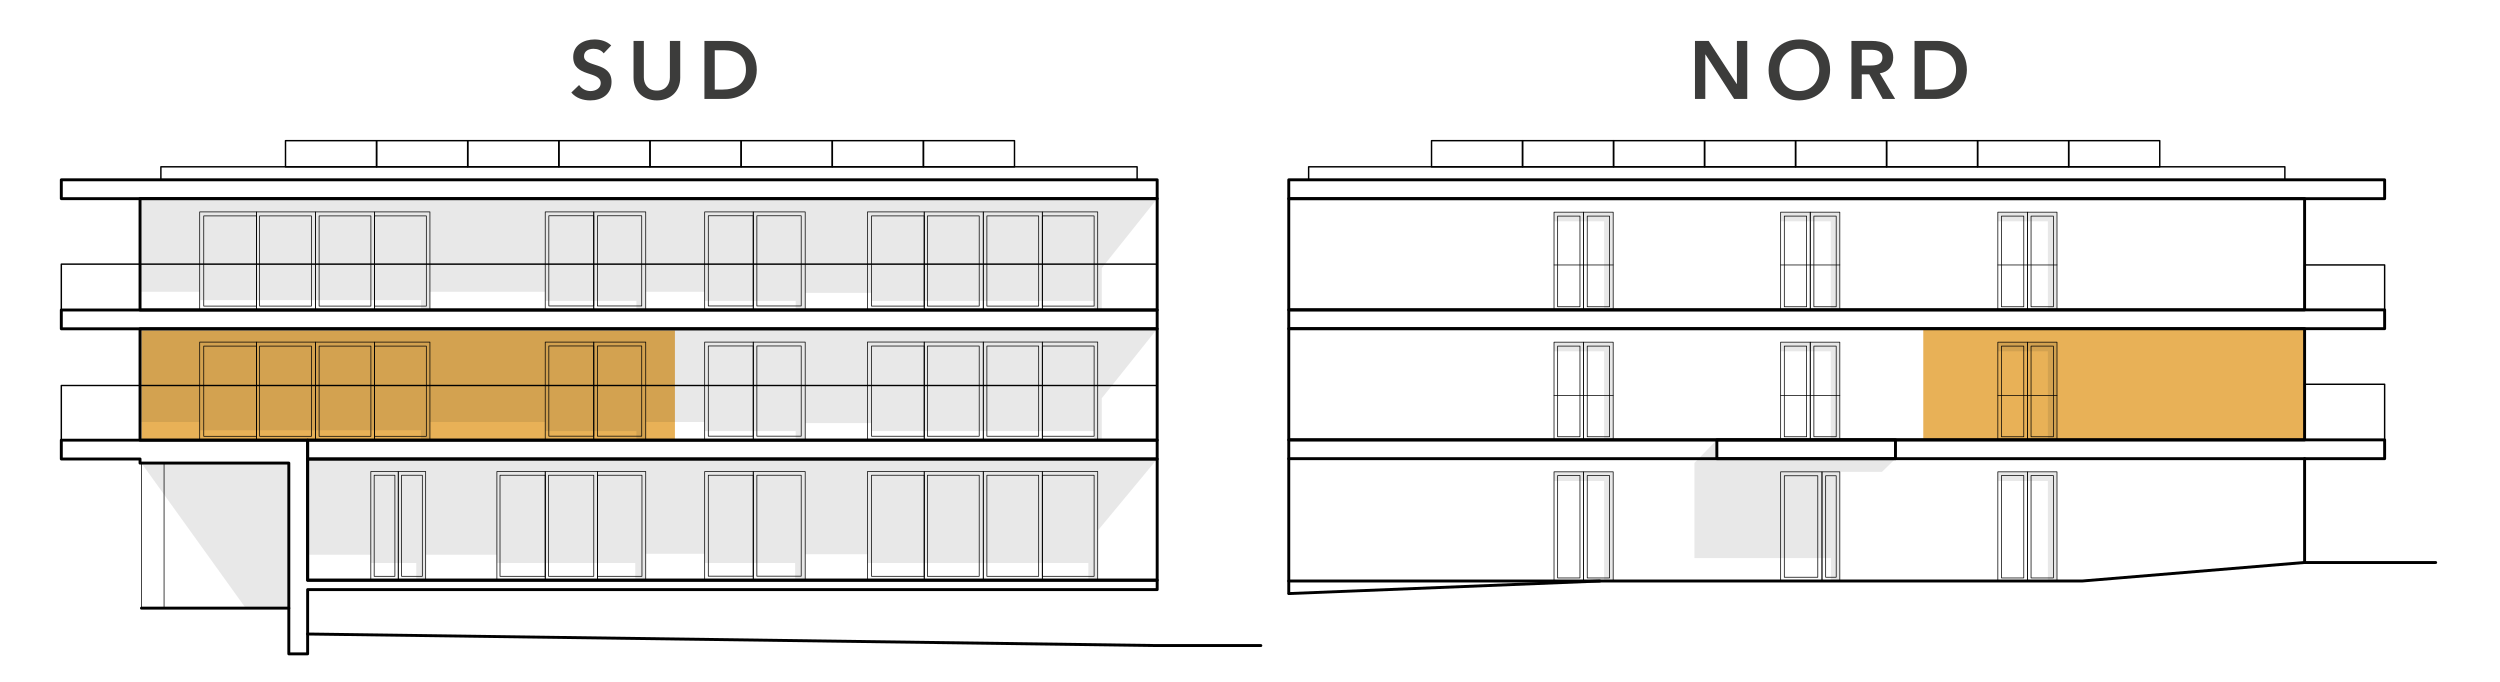 <?xml version="1.0" encoding="utf-8"?>
<!-- Generator: Adobe Illustrator 28.7.1, SVG Export Plug-In . SVG Version: 9.03 Build 54978)  -->
<svg version="1.0" id="Calque_1" xmlns="http://www.w3.org/2000/svg" xmlns:xlink="http://www.w3.org/1999/xlink" x="0px" y="0px"
	 viewBox="0 0 817.542 223.048" style="enable-background:new 0 0 817.542 223.048;" xml:space="preserve">
<style type="text/css">
	.st0{fill:#E8B157;}
	.st1{opacity:0.1;fill:#1D1D1B;enable-background:new    ;}
	.st2{fill:none;stroke:#000000;stroke-width:0.957;stroke-linecap:round;stroke-linejoin:round;stroke-miterlimit:10;}
	.st3{fill:none;stroke:#000000;stroke-width:0.478;stroke-linecap:round;stroke-linejoin:round;stroke-miterlimit:10;}
	.st4{fill:none;stroke:#000000;stroke-width:0.239;stroke-linecap:round;stroke-linejoin:round;stroke-miterlimit:10;}
	.st5{fill:#3C3C3B;}
</style>
<rect x="628.944" y="107.476" class="st0" width="124.701" height="36.365"/>
<rect x="46.26" y="108.052" class="st0" width="174.451" height="35.79"/>
<polygon class="st1" points="45.795,95.413 65.307,95.413 65.307,98.149 137.667,98.149 137.667,101.374 140.595,101.374 
	140.595,95.413 178.297,95.413 178.297,98.393 208.113,98.393 208.113,101.374 211.165,101.374 211.165,95.413 230.444,95.413 
	230.444,98.393 260.196,98.393 260.196,101.374 263.311,101.374 263.311,95.766 285.009,95.766 285.009,98.393 357.791,98.393 
	357.791,101.374 360.303,101.374 360.303,87.644 378.417,64.958 45.795,64.938 "/>
<polygon class="st1" points="45.795,137.992 65.307,137.992 65.307,140.728 137.667,140.728 137.667,143.952 140.595,143.952 
	140.595,137.992 178.297,137.992 178.297,140.972 208.113,140.972 208.113,143.952 211.165,143.952 211.165,137.992 
	230.444,137.992 230.444,140.972 260.196,140.972 260.196,143.952 263.311,143.952 263.311,138.345 285.009,138.345 
	285.009,140.972 357.791,140.972 357.791,143.952 360.303,143.952 360.303,130.223 378.417,107.536 45.795,107.517 "/>
<polyline class="st1" points="508.19,72.373 524.557,72.373 524.557,101.324 527.537,101.324 527.537,69.387 508.19,69.387 
	508.19,72.373 "/>
<polyline class="st1" points="582.307,72.373 598.674,72.373 598.674,101.324 601.654,101.324 601.654,69.387 582.307,69.387 
	582.307,72.373 "/>
<polyline class="st1" points="653.327,72.373 669.694,72.373 669.694,101.324 672.674,101.324 672.674,69.387 653.327,69.387 
	653.327,72.373 "/>
<polyline class="st1" points="508.19,114.891 524.557,114.891 524.557,143.842 527.537,143.842 527.537,111.905 508.19,111.905 
	508.19,114.891 "/>
<polyline class="st1" points="582.307,114.891 598.674,114.891 598.674,143.842 601.654,143.842 601.654,111.905 582.307,111.905 
	582.307,114.891 "/>
<polyline class="st1" points="653.327,114.891 669.694,114.891 669.694,143.842 672.674,143.842 672.674,111.905 653.327,111.905 
	653.327,114.891 "/>
<polyline class="st1" points="508.19,157.286 524.557,157.286 524.557,190.002 527.537,190.002 527.537,154.3 508.19,154.3 
	508.19,157.286 "/>
<polyline class="st1" points="653.327,157.286 669.694,157.286 669.694,190.002 672.674,190.002 672.674,154.3 653.327,154.3 
	653.327,157.286 "/>
<polyline class="st1" points="561.437,143.842 554.113,151.377 554.113,182.491 598.745,182.491 598.745,190.002 601.654,190.002 
	601.654,154.3 615.447,154.3 619.854,149.994 561.437,149.994 561.437,143.842 "/>
<rect x="421.448" y="58.806" class="st2" width="358.367" height="6.153"/>
<rect x="421.448" y="101.324" class="st2" width="358.367" height="6.153"/>
<rect x="421.448" y="143.842" class="st2" width="358.367" height="6.153"/>
<rect x="427.945" y="54.555" class="st3" width="319.244" height="4.251"/>
<rect x="646.709" y="46.004" class="st3" width="29.762" height="8.551"/>
<rect x="616.947" y="46.004" class="st3" width="29.762" height="8.551"/>
<rect x="587.185" y="46.004" class="st3" width="29.762" height="8.551"/>
<rect x="557.423" y="46.004" class="st3" width="29.762" height="8.551"/>
<rect x="527.66" y="46.004" class="st3" width="29.762" height="8.551"/>
<rect x="497.898" y="46.004" class="st3" width="29.762" height="8.551"/>
<rect x="468.136" y="46.004" class="st3" width="29.762" height="8.551"/>
<rect x="676.514" y="46.004" class="st3" width="29.762" height="8.551"/>
<polyline class="st2" points="421.563,194.106 523.166,190.002 552.942,190.002 680.889,190.002 753.469,183.954 796.506,183.954 
	"/>
<line class="st2" x1="421.448" y1="149.994" x2="421.448" y2="194.106"/>
<line class="st2" x1="753.644" y1="149.994" x2="753.644" y2="183.954"/>
<rect x="421.448" y="64.958" class="st2" width="332.195" height="36.366"/>
<rect x="421.448" y="107.476" class="st2" width="332.195" height="36.366"/>
<rect x="561.437" y="143.842" class="st2" width="58.417" height="6.153"/>
<rect x="753.644" y="86.641" class="st3" width="26.172" height="14.682"/>
<rect x="753.644" y="125.66" class="st3" width="26.172" height="18.183"/>
<line class="st2" x1="523.166" y1="190.002" x2="421.448" y2="190.002"/>
<rect x="508.19" y="69.387" class="st4" width="9.673" height="31.937"/>
<rect x="509.378" y="70.667" class="st4" width="7.297" height="29.653"/>
<rect x="517.863" y="69.387" class="st4" width="9.673" height="31.937"/>
<rect x="519.051" y="70.667" class="st4" width="7.297" height="29.653"/>
<rect x="508.19" y="111.905" class="st4" width="9.673" height="31.937"/>
<rect x="509.378" y="113.185" class="st4" width="7.297" height="29.653"/>
<rect x="517.863" y="111.905" class="st4" width="9.673" height="31.937"/>
<rect x="519.051" y="113.185" class="st4" width="7.297" height="29.653"/>
<rect x="582.307" y="111.905" class="st4" width="9.673" height="31.937"/>
<rect x="583.496" y="113.185" class="st4" width="7.297" height="29.653"/>
<rect x="591.981" y="111.905" class="st4" width="9.673" height="31.937"/>
<rect x="593.169" y="113.185" class="st4" width="7.297" height="29.653"/>
<rect x="582.307" y="154.3" class="st4" width="13.513" height="35.702"/>
<rect x="583.496" y="155.579" class="st4" width="10.954" height="33.188"/>
<rect x="595.82" y="154.3" class="st4" width="5.834" height="35.702"/>
<rect x="597.024" y="155.579" class="st4" width="3.442" height="33.188"/>
<rect x="582.307" y="69.387" class="st4" width="9.673" height="31.937"/>
<rect x="583.496" y="70.667" class="st4" width="7.297" height="29.653"/>
<rect x="591.981" y="69.387" class="st4" width="9.673" height="31.937"/>
<rect x="593.169" y="70.667" class="st4" width="7.297" height="29.653"/>
<rect x="653.327" y="69.387" class="st4" width="9.673" height="31.937"/>
<rect x="654.515" y="70.667" class="st4" width="7.297" height="29.653"/>
<rect x="663" y="69.387" class="st4" width="9.673" height="31.937"/>
<rect x="664.188" y="70.667" class="st4" width="7.297" height="29.653"/>
<rect x="653.327" y="111.905" class="st4" width="9.673" height="31.937"/>
<rect x="654.515" y="113.185" class="st4" width="7.297" height="29.653"/>
<rect x="663" y="111.905" class="st4" width="9.673" height="31.937"/>
<rect x="664.188" y="113.185" class="st4" width="7.297" height="29.653"/>
<rect x="508.19" y="154.3" class="st4" width="9.673" height="35.702"/>
<rect x="509.378" y="155.517" class="st4" width="7.297" height="33.48"/>
<rect x="517.863" y="154.3" class="st4" width="9.673" height="35.702"/>
<rect x="519.051" y="155.517" class="st4" width="7.297" height="33.48"/>
<rect x="653.327" y="154.3" class="st4" width="9.673" height="35.702"/>
<rect x="654.515" y="155.517" class="st4" width="7.297" height="33.48"/>
<rect x="663" y="154.3" class="st4" width="9.673" height="35.702"/>
<rect x="664.188" y="155.517" class="st4" width="7.297" height="33.48"/>
<line class="st4" x1="508.19" y1="129.297" x2="527.537" y2="129.297"/>
<line class="st4" x1="582.307" y1="129.297" x2="601.654" y2="129.297"/>
<line class="st4" x1="653.327" y1="129.297" x2="672.674" y2="129.297"/>
<line class="st4" x1="508.19" y1="86.641" x2="527.537" y2="86.641"/>
<line class="st4" x1="582.307" y1="86.641" x2="601.654" y2="86.641"/>
<line class="st4" x1="653.327" y1="86.641" x2="672.674" y2="86.641"/>
<g>
	<polygon class="st1" points="94.346,186.893 94.346,151.438 46.26,151.438 80.352,198.877 94.448,198.877 94.448,186.893 	"/>
	<polygon class="st1" points="100.601,150.095 100.601,151.438 100.601,181.4 121.266,181.4 121.266,184.113 136.112,184.113 
		136.112,189.738 139.202,189.738 139.202,181.4 162.493,181.4 162.493,184.113 207.736,184.113 207.736,189.738 211.165,189.738 
		211.165,181.109 230.444,181.109 230.444,184.113 260.011,184.113 260.011,189.738 263.311,189.738 263.311,181.228 
		283.683,181.228 283.683,184.113 355.91,184.113 355.91,189.738 358.971,189.738 358.971,173.538 378.417,150.095 	"/>
</g>
<rect x="20.05" y="58.806" class="st2" width="358.367" height="6.153"/>
<rect x="20.05" y="101.374" class="st2" width="358.367" height="6.153"/>
<rect x="20.05" y="86.38" class="st3" width="358.367" height="14.994"/>
<rect x="45.795" y="64.938" class="st2" width="332.622" height="36.436"/>
<rect x="45.795" y="107.526" class="st2" width="332.622" height="36.416"/>
<rect x="100.601" y="150.095" class="st2" width="277.817" height="39.643"/>
<rect x="20.05" y="126.065" class="st3" width="358.367" height="17.877"/>
<rect x="100.601" y="143.942" class="st2" width="277.817" height="6.153"/>
<polygon class="st2" points="100.601,189.738 100.601,151.438 100.601,150.095 100.601,145.287 100.601,143.942 94.448,143.942 
	20.05,143.942 20.05,150.095 45.795,150.095 45.795,151.438 94.448,151.438 94.448,213.821 100.601,213.821 100.601,192.814 
	378.417,192.814 378.417,189.738 "/>
<rect x="52.612" y="54.555" class="st3" width="319.244" height="4.251"/>
<rect x="93.364" y="46.004" class="st3" width="29.762" height="8.551"/>
<rect x="123.168" y="46.004" class="st3" width="29.762" height="8.551"/>
<rect x="152.973" y="46.004" class="st3" width="29.762" height="8.551"/>
<rect x="182.777" y="46.004" class="st3" width="29.762" height="8.551"/>
<rect x="212.582" y="46.004" class="st3" width="29.762" height="8.551"/>
<rect x="242.386" y="46.004" class="st3" width="29.762" height="8.551"/>
<rect x="272.191" y="46.004" class="st3" width="29.762" height="8.551"/>
<rect x="301.995" y="46.004" class="st3" width="29.762" height="8.551"/>
<rect x="122.477" y="69.296" class="st4" width="18.118" height="32.078"/>
<rect x="103.167" y="69.296" class="st4" width="19.31" height="32.078"/>
<rect x="83.858" y="69.296" class="st4" width="19.31" height="32.078"/>
<rect x="65.307" y="69.296" class="st4" width="18.551" height="32.078"/>
<rect x="66.632" y="70.61" class="st4" width="17.224" height="29.494"/>
<rect x="84.9" y="70.61" class="st4" width="16.938" height="29.494"/>
<rect x="104.353" y="70.61" class="st4" width="16.938" height="29.494"/>
<rect x="122.477" y="70.61" class="st4" width="16.938" height="29.494"/>
<rect x="340.853" y="69.296" class="st4" width="18.118" height="32.078"/>
<rect x="321.543" y="69.296" class="st4" width="19.31" height="32.078"/>
<rect x="302.234" y="69.296" class="st4" width="19.31" height="32.078"/>
<rect x="283.683" y="69.296" class="st4" width="18.551" height="32.078"/>
<rect x="285.009" y="70.61" class="st4" width="17.224" height="29.494"/>
<rect x="303.276" y="70.61" class="st4" width="16.938" height="29.494"/>
<rect x="322.729" y="70.61" class="st4" width="16.938" height="29.494"/>
<rect x="340.853" y="70.61" class="st4" width="16.938" height="29.494"/>
<rect x="340.853" y="111.842" class="st4" width="18.118" height="32.078"/>
<rect x="321.543" y="111.842" class="st4" width="19.31" height="32.078"/>
<rect x="302.234" y="111.842" class="st4" width="19.31" height="32.078"/>
<rect x="283.683" y="111.842" class="st4" width="18.551" height="32.078"/>
<rect x="285.009" y="113.156" class="st4" width="17.224" height="29.494"/>
<rect x="303.276" y="113.156" class="st4" width="16.938" height="29.494"/>
<rect x="322.729" y="113.156" class="st4" width="16.938" height="29.494"/>
<rect x="340.853" y="113.156" class="st4" width="16.938" height="29.494"/>
<rect x="340.853" y="154.199" class="st4" width="18.118" height="35.538"/>
<rect x="321.543" y="154.199" class="st4" width="19.31" height="35.538"/>
<rect x="302.234" y="154.199" class="st4" width="19.31" height="35.538"/>
<rect x="283.683" y="154.199" class="st4" width="18.551" height="35.538"/>
<rect x="285.009" y="155.417" class="st4" width="17.224" height="33.051"/>
<rect x="303.276" y="155.417" class="st4" width="16.938" height="33.051"/>
<rect x="322.729" y="155.417" class="st4" width="16.938" height="33.051"/>
<rect x="340.853" y="155.417" class="st4" width="16.938" height="33.051"/>
<rect x="178.296" y="69.296" class="st4" width="15.879" height="32.078"/>
<rect x="194.176" y="69.296" class="st4" width="16.989" height="32.078"/>
<rect x="195.361" y="70.566" class="st4" width="14.496" height="29.494"/>
<rect x="179.477" y="70.566" class="st4" width="14.699" height="29.494"/>
<rect x="178.296" y="111.865" class="st4" width="15.879" height="32.078"/>
<rect x="194.176" y="111.865" class="st4" width="16.989" height="32.078"/>
<rect x="195.361" y="113.135" class="st4" width="14.496" height="29.494"/>
<rect x="179.477" y="113.135" class="st4" width="14.699" height="29.494"/>
<rect x="230.443" y="69.296" class="st4" width="15.879" height="32.078"/>
<rect x="246.322" y="69.296" class="st4" width="16.989" height="32.078"/>
<rect x="247.508" y="70.566" class="st4" width="14.496" height="29.494"/>
<rect x="231.624" y="70.566" class="st4" width="14.699" height="29.494"/>
<rect x="230.443" y="111.865" class="st4" width="15.879" height="32.078"/>
<rect x="246.322" y="111.865" class="st4" width="16.989" height="32.078"/>
<rect x="247.508" y="113.135" class="st4" width="14.496" height="29.494"/>
<rect x="231.624" y="113.135" class="st4" width="14.699" height="29.494"/>
<rect x="230.443" y="154.2" class="st4" width="15.879" height="35.538"/>
<rect x="246.322" y="154.2" class="st4" width="16.989" height="35.538"/>
<rect x="247.508" y="155.416" class="st4" width="14.496" height="33.007"/>
<rect x="231.624" y="155.416" class="st4" width="14.699" height="33.007"/>
<rect x="122.477" y="111.864" class="st4" width="18.118" height="32.078"/>
<rect x="103.167" y="111.864" class="st4" width="19.31" height="32.078"/>
<rect x="83.858" y="111.864" class="st4" width="19.31" height="32.078"/>
<rect x="65.307" y="111.864" class="st4" width="18.551" height="32.078"/>
<rect x="66.632" y="113.178" class="st4" width="17.224" height="29.494"/>
<rect x="84.9" y="113.178" class="st4" width="16.938" height="29.494"/>
<rect x="121.266" y="154.199" class="st4" width="8.968" height="35.538"/>
<rect x="122.359" y="155.417" class="st4" width="6.781" height="33.051"/>
<rect x="130.234" y="154.199" class="st4" width="8.968" height="35.538"/>
<rect x="131.327" y="155.417" class="st4" width="6.781" height="33.051"/>
<rect x="178.297" y="154.199" class="st4" width="17.064" height="35.538"/>
<rect x="195.361" y="154.199" class="st4" width="15.804" height="35.538"/>
<rect x="162.493" y="154.199" class="st4" width="15.804" height="35.538"/>
<rect x="179.39" y="155.417" class="st4" width="14.786" height="33.051"/>
<rect x="163.511" y="155.417" class="st4" width="14.786" height="33.051"/>
<rect x="195.361" y="155.417" class="st4" width="14.573" height="33.051"/>
<rect x="104.353" y="113.178" class="st4" width="16.938" height="29.494"/>
<rect x="122.477" y="113.178" class="st4" width="16.938" height="29.494"/>
<rect x="46.26" y="151.438" class="st4" width="48.188" height="47.439"/>
<rect x="53.651" y="151.438" class="st4" width="40.797" height="47.439"/>
<polyline class="st2" points="100.601,207.331 378.417,211.108 412.316,211.108 "/>
<line class="st2" x1="46.26" y1="198.877" x2="94.448" y2="198.877"/>
<g>
	<path class="st5" d="M554.284,13.384h4.476l9.188,14.091H568V13.384h3.376v18.968h-4.285l-9.379-14.546h-0.052v14.546h-3.376
		V13.384L554.284,13.384z"/>
	<path class="st5" d="M588.372,12.905c5.92-0.108,10.099,3.857,10.099,9.937c0,5.92-4.179,9.885-10.099,9.995
		c-5.841,0-10.016-3.965-10.016-9.885C578.357,16.87,582.531,12.905,588.372,12.905z M588.398,29.778
		c3.938,0,6.538-2.996,6.538-7.04c0-3.779-2.6-6.779-6.538-6.779c-3.909,0-6.509,3-6.509,6.779
		C581.891,26.782,584.49,29.778,588.398,29.778z"/>
	<path class="st5" d="M605.451,13.384h6.592c3.644,0,7.072,1.183,7.072,5.441c0,2.731-1.579,4.741-4.393,5.144l5.034,8.385h-4.071
		l-4.393-8.036h-2.465v8.036h-3.376V13.384L605.451,13.384z M611.455,21.425c1.903,0,4.123-0.162,4.123-2.627
		c0-2.251-2.09-2.517-3.83-2.517h-2.919v5.144C608.828,21.425,611.455,21.425,611.455,21.425z"/>
	<path class="st5" d="M626.089,13.384h7.472c4.986,0,9.645,3.054,9.645,9.485c0,6.482-5.493,9.485-10.047,9.485h-7.072v-18.97
		C626.087,13.384,626.089,13.384,626.089,13.384z M631.986,29.299c4.231,0,7.688-1.824,7.688-6.43s-2.996-6.43-7.123-6.43h-3.079
		V29.3C629.471,29.299,631.986,29.299,631.986,29.299z"/>
</g>
<g>
	<path class="st5" d="M197.414,17.456c-0.724-1.021-2.011-1.5-3.324-1.5c-1.552,0-3.106,0.697-3.106,2.438
		c0,3.803,8.999,1.631,8.999,8.385c0,4.071-3.21,6.055-6.937,6.055c-2.355,0-4.658-0.724-6.217-2.573l2.548-2.465
		c0.83,1.262,2.251,1.982,3.747,1.982c1.557,0,3.324-0.855,3.324-2.596c0-4.152-8.999-1.768-8.999-8.547
		c0-3.914,3.482-5.733,6.988-5.733c1.986,0,3.965,0.562,5.441,1.955L197.414,17.456z"/>
	<path class="st5" d="M222.445,25.382c0,4.582-3.293,7.452-7.634,7.452s-7.634-2.87-7.634-7.452V13.38h3.372v11.896
		c0,1.876,1.021,4.341,4.262,4.341s4.258-2.465,4.258-4.341V13.38h3.376L222.445,25.382L222.445,25.382z"/>
	<path class="st5" d="M230.36,13.38h7.472c4.986,0,9.645,3.054,9.645,9.485c0,6.482-5.493,9.485-10.047,9.485h-7.071L230.36,13.38
		L230.36,13.38z M236.253,29.296c4.231,0,7.686-1.824,7.686-6.43s-2.996-6.43-7.123-6.43h-3.079v12.861
		C233.736,29.296,236.253,29.296,236.253,29.296z"/>
</g>
</svg>
